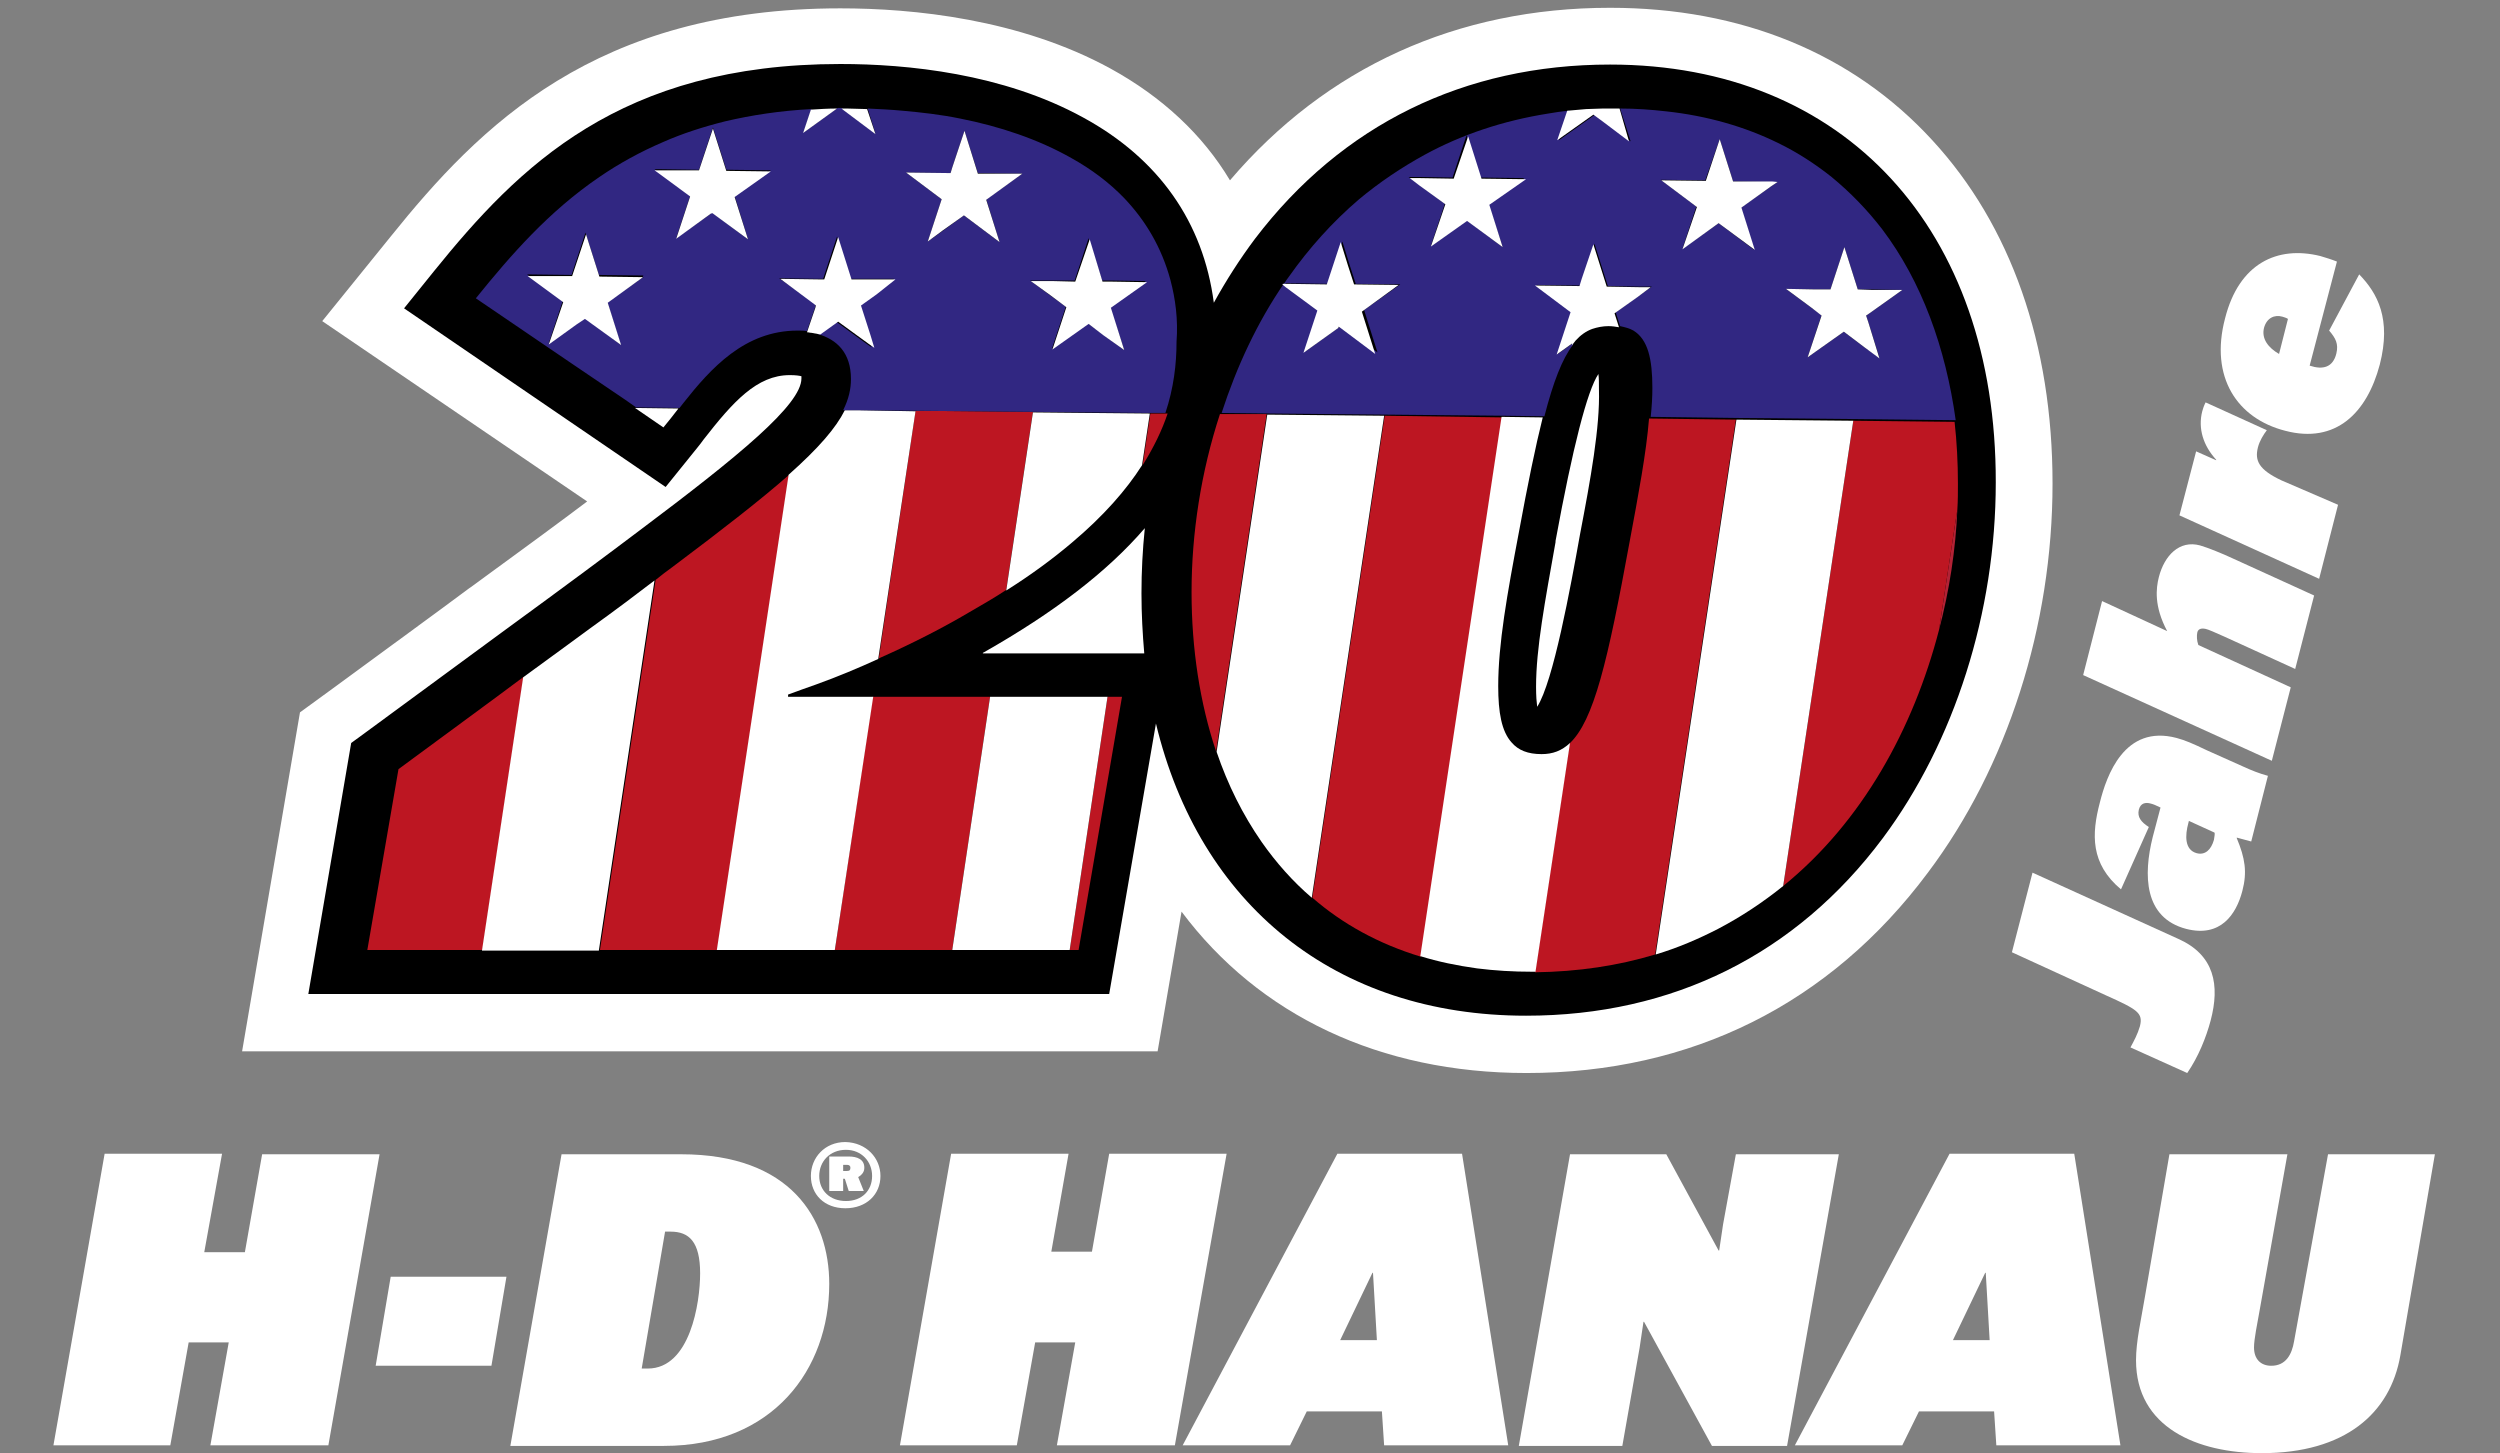 <?xml version="1.0" encoding="utf-8"?>
<!-- Generator: Adobe Illustrator 27.3.1, SVG Export Plug-In . SVG Version: 6.00 Build 0)  -->
<svg version="1.1" id="a" xmlns="http://www.w3.org/2000/svg" xmlns:xlink="http://www.w3.org/1999/xlink" x="0px" y="0px"
	 viewBox="0 0 449.2 261.1" style="enable-background:new 0 0 449.2 261.1;" xml:space="preserve">
<rect x="0" y="0" width="449.2" height="261.1" fill="#808080" stroke="none"/>
<style type="text/css">
	.st0{fill:#FFFFFF;}
	.st1{fill:#BD1622;}
	.st2{fill:#312782;}
	.st3{fill:#B22235;}
</style>
<g>
	<g>
		<path class="st0" d="M274.3,192.8c-26.4,0-48.1-10.4-62-29l-4.3,25.1H43.5L53.9,128l5.9-4.3c10.2-7.5,18.2-13.3,24.5-18l0.3-0.2
			c10-7.3,16-11.7,20.9-15.4L57.9,57.7l12.3-15.2C86.2,22.6,107,1.5,151,1.5c13.1,0,32.2,1.9,48.5,10.8c9.3,5.1,16.6,11.9,21.5,20.1
			c17.3-20.3,40.8-31,68.3-31c23.6,0,43.6,8.2,57.9,23.8c14.1,15.3,21.6,36.6,21.6,61.7c0,25.5-8.1,50.9-22.4,69.9
			C328.8,180.4,303.9,192.8,274.3,192.8z"/>
		<path d="M289.3,11.6c-26.2,0-48.2,10.8-63.8,31.3c-2.7,3.6-5.2,7.5-7.4,11.5c-1.9-14.5-9.9-25.9-23.5-33.3
			c-14.4-7.9-31.6-9.6-43.6-9.6c-39.6,0-57.8,18.4-73,37.2l-5.4,6.7l47,32.1l4.6-5.7c0.7-0.9,1.5-1.8,2.2-2.8
			c5.3-6.8,9.6-11.6,15.5-11.6c1.1,0,1.7,0.1,2.1,0.2c0,0.1,0,0.3,0,0.4c0,4.7-11.2,13.9-29.2,27.4c-5.7,4.3-12,9-24.6,18.2
			c-6.4,4.7-14.3,10.5-24.5,18l-2.6,1.9l-7.7,45.1h143.9l8.4-48.6c7.8,32.5,32.2,52.5,66.5,52.5c26.3,0,48.5-11,64.1-31.9
			c12.9-17.3,20.3-40.6,20.3-63.9C358.7,41.2,331.4,11.6,289.3,11.6z M176.6,117.3c0.1,0,0.1-0.1,0.2-0.1
			c12.5-7.1,22.1-14.4,28.9-22.3c-0.4,3.9-0.6,7.8-0.6,11.7c0,3.7,0.2,7.3,0.5,10.8H176.6z M283.9,96c-1.7,9.5-4.8,26.5-7.7,31
			c-0.1-0.8-0.2-1.9-0.2-3.6c0-6.9,1.6-15.3,3.5-26l0-0.2c3.1-16.9,5.7-27,7.7-30c0.1,0.7,0.1,1.6,0.1,2.8
			C287.5,76.7,285.8,86.1,283.9,96z"/>
		<g>
			<path class="st1" d="M71.6,138.2L66,170.7h20.7l7.4-49.1C88.1,126.1,80.8,131.4,71.6,138.2z"/>
			<path class="st1" d="M205.3,83.6c2-3.2,3.5-6.3,4.5-9.3l-3.1,0L205.3,83.6z"/>
			<polygon class="st1" points="193.8,170.7 201.6,125.2 199,125.2 192.2,170.7 			"/>
			<path class="st1" d="M157.9,118.3c6.1-2.7,11.7-5.6,16.1-8.2c2.4-1.4,4.7-2.7,6.8-4.1l4.8-32l-21.1-0.2L157.9,118.3z"/>
			<path class="st1" d="M120.8,101.9c-1,0.7-2,1.5-3,2.3l-10,66.5h21.1l12.9-85.4C136.8,89.7,130,95,120.8,101.9z"/>
			<polygon class="st1" points="156.8,125.2 150,170.7 171.1,170.7 177.9,125.2 			"/>
			<polygon class="st0" points="188.5,125.2 177.9,125.2 171.1,170.7 181.6,170.7 192.2,170.7 199,125.2 			"/>
			<path class="st0" d="M196.1,74.2l-10.5-0.1l-4.8,32c4.6-2.9,8.5-5.8,11.8-8.6c5.7-4.8,9.8-9.5,12.6-13.9l1.4-9.3L196.1,74.2z"/>
			<path class="st0" d="M146.6,123c3.9-1.4,7.7-3,11.2-4.6l6.7-44.5L154,73.7l-2.2,0c-1.6,3.2-4.7,6.8-10.1,11.6l-12.9,85.4h10.5
				H150l6.9-45.5h-10.5h-4.8v-0.4C143.2,124.2,144.9,123.6,146.6,123z"/>
			<path class="st0" d="M119.2,76.8c0.9-1.1,1.8-2.2,2.7-3.4l-7.8-0.1L119.2,76.8z"/>
			<path class="st0" d="M105.9,113c-3.3,2.4-7.2,5.3-11.9,8.7l-7.4,49.1h10.5h10.5l10-66.5C114.6,106.6,110.9,109.4,105.9,113z"/>
			<polygon points="146.3,54.7 146.3,55.2 146.4,54.8 			"/>
			<path class="st2" d="M210.3,50.3c-1.6-5.9-4.5-10.7-8.3-14.7c-2.7-2.8-5.9-5.2-9.5-7.2c-6-3.4-12.9-5.7-20-7.1
				c-3.4-0.7-6.9-1.1-10.3-1.4c-2.1-0.2-4.2-0.3-6.3-0.4l1.4,4.5l-5.6-4.2l-0.5-0.4c-0.2,0-0.5,0-0.7,0l-6.1,4.4l1.4-4.2
				c-5.7,0.3-10.8,1.1-15.5,2.2c-4,1-7.7,2.2-11.1,3.7c-4.2,1.8-8,3.9-11.5,6.3c-9.1,6.2-15.9,14-22.2,21.8l17.2,11.7l9.6,6.5l2,1.4
				l7.8,0.1c0.2-0.3,0.5-0.6,0.7-0.9c4.9-6.2,11-13,20.5-13c0.6,0,1.2,0,1.7,0.1l1.5-4.4l0.1-0.5L140,50l7,0.1l0.9,0l2.5-7.6
				l2.4,7.6l4.6,0l3.3,0l-3.7,2.7l-2.8,2l1.7,5.3l0.7,2.3l-1-0.7l-5.5-4l-3.2,2.3c3.5,1,6,3.4,6,8.1c0,1.8-0.4,3.6-1.4,5.6l2.2,0
				l10.5,0.1l21.1,0.2l10.5,0.1l10.5,0.1l3.1,0c1.5-4.5,2-8.8,2-12.8C211.7,57.4,211.2,53.7,210.3,50.3z M115.4,49.9l-6.3,4.4
				l2.4,7.6l-6.4-4.8l-1.5,1.1l-5,3.5l2.5-7.6l-6.4-4.8l8,0.1l2.5-7.6l0.5,1.6l1.9,6l7.8,0.1l0.2,0L115.4,49.9z M134.4,43l-6.4-4.8
				l-0.3,0.2l-6.2,4.4l2.5-7.6l-5.7-4.3l-0.7-0.5l0.8,0l7.2,0.1l2.5-7.6l1.3,4.1l1.1,3.5l8,0.1l-6.5,4.6L134.4,43z M179.6,43.5
				l-6.4-4.8l-3.7,2.7l-2.8,2l2.5-7.6l-6.4-4.8l8,0.1l0.3-1l2.2-6.6l2.4,7.6l8,0.1l-6.5,4.6L179.6,43.5z M202,62.9l-3.8-2.8l-2.7-2
				l-6.5,4.6l2.5-7.6l-2.9-2.1l-3.5-2.6l3.9,0l4.1,0l2.5-7.6l2.4,7.6l1.5,0l6.4,0.1l-6.5,4.6L202,62.9z"/>
			<polygon points="115.5,49.8 115.4,49.9 115.7,49.8 			"/>
			<polygon class="st0" points="115.5,49.8 107.7,49.7 105.8,43.7 105.3,42.1 102.8,49.6 94.8,49.6 101.2,54.3 98.6,61.9 
				103.6,58.3 105.1,57.3 111.6,62 109.2,54.4 115.4,49.9 			"/>
			<polygon class="st0" points="138.5,30.8 130.5,30.7 129.4,27.2 128.1,23.1 125.6,30.6 118.3,30.6 117.6,30.6 118.3,31.1 
				124,35.3 121.5,42.9 127.7,38.4 128,38.3 134.4,43 132,35.4 			"/>
			<path class="st0" d="M150.4,19.5c-1.6,0-3.2,0.1-4.7,0.2l-1.4,4.2L150.4,19.5z"/>
			<path class="st0" d="M155.8,19.6c-1.2,0-2.4-0.1-3.6-0.1c-0.2,0-0.3,0-0.5,0c-0.2,0-0.4,0-0.5,0l0.5,0.4l5.6,4.2L155.8,19.6z"/>
			<path class="st0" d="M160.9,50.2l-3.3,0l-4.6,0l-2.4-7.6l-2.5,7.6l-0.9,0l-7-0.1l6.3,4.7l0.1,0.1l-0.1,0.4l-1.5,4.4
				c0.3,0,0.5,0.1,0.8,0.1c0.5,0.1,1.1,0.2,1.6,0.3l3.2-2.3l5.5,4l1,0.7l-0.7-2.3l-1.7-5.3l2.8-2L160.9,50.2z"/>
			<polygon class="st0" points="183.7,31.2 175.7,31.2 173.3,23.5 171.1,30.1 170.8,31.1 162.8,31 169.2,35.8 166.7,43.4 
				169.4,41.4 173.2,38.7 179.6,43.5 177.2,35.9 			"/>
			<polygon class="st0" points="206.1,50.7 199.7,50.6 198.1,50.6 195.8,43 193.2,50.6 189.1,50.5 185.2,50.5 188.8,53.1 
				191.6,55.2 189.1,62.8 195.6,58.2 198.2,60.2 202,62.9 199.6,55.3 			"/>
			<path class="st3" d="M351.7,91.5l-3.3,21.7C350.3,106,351.4,98.7,351.7,91.5z"/>
			<path class="st1" d="M296.3,75.2c-0.5,6.2-1.9,13.6-3.5,22.2c-3.9,21.3-6.4,32.1-10.8,36.2l-6.2,41.1c7.8-0.1,15-1.2,21.6-3.2
				l14.5-96.1L296.3,75.2z"/>
			<path class="st1" d="M248.8,74.7l-13,86.6c5.4,4.7,11.9,8.3,19.5,10.6l14.6-96.9L248.8,74.7z"/>
			<path class="st1" d="M351.2,75.8L333,75.6l-12.6,83.6c14.2-11.5,23.4-28.3,28-46l3.3-21.7c0.1-1.5,0.1-3.1,0.1-4.6
				C351.8,83.1,351.6,79.4,351.2,75.8z"/>
			<path class="st1" d="M219.2,74.4c-3.4,10.4-5.1,21.4-5.1,32c0,10.2,1.5,19.9,4.4,28.6l9.1-60.6L219.2,74.4z"/>
			<path class="st0" d="M322.5,75.5l-10.5-0.1l-14.5,96.1c4-1.2,7.7-2.8,11.2-4.6c4.2-2.2,8.1-4.8,11.7-7.7L333,75.6L322.5,75.5z"/>
			<path class="st0" d="M277,135.5c-2.5,0-4.2-0.7-5.4-2.1c-1.8-2-2.4-5.4-2.4-10.1c0-7.6,1.6-16.5,3.7-27.6
				c1.6-8.7,3-15.5,4.3-20.7l-7.4-0.1l-14.6,96.9c3.2,1,6.6,1.7,10.2,2.2c3.2,0.4,6.4,0.6,9.9,0.6c0.2,0,0.4,0,0.6,0l6.2-41.1
				C280.6,134.9,279,135.5,277,135.5z"/>
			<path class="st0" d="M238.2,74.6l-10.5-0.1l-9.1,60.6c2,5.9,4.7,11.3,8.1,16.2c2.6,3.7,5.6,7.1,9,10l13-86.6L238.2,74.6z"/>
			<path d="M286,59.2C286,59.2,286,59.1,286,59.2L286,59.2L286,59.2z"/>
			<path class="st2" d="M338.2,41.2c-2.7-3.5-5.7-6.6-9.1-9.4c-2.9-2.3-6.1-4.4-9.6-6.1c-5.9-2.9-12.7-4.9-20.2-5.7
				c-2.6-0.3-5.4-0.5-8.2-0.5l1.9,5.9l-4.5-3.4l-1.9-1.4l-6.5,4.6l1.8-5.3c-1.3,0.1-2.5,0.3-3.7,0.5c-8.2,1.3-15.6,3.8-22.2,7.4
				c-4.2,2.3-8.2,5-11.8,8c-4.8,4.1-9,8.8-12.6,13.9c-0.3,0.4-0.6,0.8-0.8,1.2l0.7,0l7.2,0.1l2.5-7.6l1.3,4.2l1.1,3.4l8,0.1
				l-6.5,4.6l2.4,7.6l-6.4-4.8l-0.2,0.1l-6.3,4.5l2.5-7.6l-5.7-4.2l-0.6-0.5c-4.9,7.1-8.6,15.1-11.3,23.4l8.5,0.1l10.5,0.1l10.5,0.1
				l21.1,0.2l7.4,0.1c1.6-6.2,3.2-10.3,5.1-12.8l0.1-0.4l-2.8,2l2.5-7.6l-6.4-4.8l8,0.1l0.4-1.3l2.1-6.2l2.4,7.6l5.8,0.1l2.1,0
				l-2.4,1.7l-4.1,2.9l0.8,2.5c0.9,0.2,1.7,0.4,2.4,0.8c2.6,1.6,3.4,5.1,3.4,10.3c0,1.6-0.1,3.4-0.3,5.2l15.6,0.2l10.5,0.1l10.5,0.1
				l18.2,0.2C349.6,62.5,345.3,50.6,338.2,41.2z M270,44.4l-6.4-4.8l-6.5,4.6l2.5-7.6l-4.7-3.5l-1.8-1.3l1.9,0l6,0.1l2.5-7.6
				l2.4,7.6l8,0.1l-6.5,4.6L270,44.4z M318.2,33.5l-5.4,3.8l2.4,7.6l-6.4-4.8l-6.5,4.6l2.5-7.6l-6.4-4.8l8,0.1L309,25l2.4,7.6l7,0.1
				l1,0L318.2,33.5z M335,62.4l-3.7-2.8l-6.5,4.6l2.5-7.6l-1.8-1.3l-4.6-3.4L326,52l2.9,0l2.5-7.6l2.4,7.6l2.7,0l5.3,0.1l-5.9,4.2
				l-0.6,0.4l0.4,1.2l2,6.4L335,62.4z"/>
			<polygon points="240.6,58.8 240.8,58.7 240.7,58.5 			"/>
			<path class="st0" d="M251.3,51.2l-8-0.1l-1.1-3.4l-1.3-4.2l-2.5,7.6l-7.2-0.1l-0.7,0c0,0,0,0.1-0.1,0.1l0.6,0.5l5.7,4.2l-2.5,7.6
				l6.3-4.5l0-0.2l0.2,0.1l6.4,4.8l-2.4-7.6L251.3,51.2z"/>
			<polygon class="st0" points="274.2,32.2 266.2,32.1 263.8,24.5 261.2,32.1 255.2,32 253.3,32 255,33.3 259.7,36.7 257.1,44.3 
				263.6,39.7 270,44.4 267.6,36.8 			"/>
			<path class="st0" d="M291,19.5c-0.2,0-0.4,0-0.6,0c-0.6,0-1.1,0-1.7,0c-0.2,0-0.4,0-0.7,0c-1,0-2,0.1-3,0.1
				c-1.1,0.1-2.2,0.2-3.4,0.3l-1.8,5.3l6.5-4.6l1.9,1.4l4.5,3.4L291,19.5z"/>
			<path class="st0" d="M296.6,51.6l-2.1,0l-5.8-0.1l-2.4-7.6l-2.1,6.2l-0.4,1.3l-8-0.1l6.4,4.8l-2.5,7.6l2.8-2l-0.1,0.4
				c0.2-0.3,0.5-0.6,0.7-0.9c0.9-1,1.9-1.7,3-2.1l0,0l0,0c0.9-0.3,1.9-0.5,2.9-0.5c0.7,0,1.3,0.1,1.9,0.2l-0.8-2.5l4.1-2.9
				L296.6,51.6z"/>
			<polygon class="st0" points="319.4,32.7 318.4,32.6 311.4,32.6 309,25 306.5,32.5 298.5,32.4 304.9,37.2 302.3,44.8 308.8,40.1 
				315.3,44.9 312.9,37.3 318.2,33.5 			"/>
			<polygon class="st0" points="335.3,56.7 335.9,56.3 341.8,52.1 336.5,52.1 333.8,52 331.4,44.4 328.9,52 326,52 320.9,51.9 
				325.5,55.3 327.3,56.7 324.8,64.2 331.3,59.6 335,62.4 337.7,64.4 335.7,57.9 			"/>
		</g>
	</g>
	<g>
		<path class="st0" d="M382.8,188.2c0.6-1.1,1.3-2.4,1.7-3.8c0.6-2.4-0.4-3-6.2-5.6l-16.8-7.7l3.7-14.3l26.2,11.9
			c6.5,2.9,7.5,8.3,5.8,14.7c-0.8,3-2.2,6.5-4.2,9.4L382.8,188.2z"/>
		<path class="st0" d="M381.1,159.8c-5.5-4.6-5.3-9.9-3.8-15.6c1.2-4.8,4.4-14.1,13.8-11.6c1.5,0.4,2.9,1,5.4,2.2l6.7,3
			c1.3,0.6,2.8,1.2,4.3,1.6l-3,11.8l-2.6-0.7l0,0.1c1.5,3.6,1.9,6.1,1,9.5c-1.1,4.2-3.9,8.4-10.1,6.8c-7.6-2-7.7-9.7-6-16.5l1.4-5.3
			c-0.8-0.4-1.3-0.6-1.7-0.7c-1-0.3-1.9-0.1-2.2,1.1c-0.3,1.3,0.4,2.2,1.8,3.1L381.1,159.8z M397.9,149.6l-4.6-2.1l-0.1,0.4
			c-0.6,2.2-0.7,4.8,1.5,5.4c1.5,0.4,2.6-0.6,3.1-2.4C397.9,150.2,398,149.8,397.9,149.6z"/>
		<path class="st0" d="M389.4,113.4L389.4,113.4c-2.4-4.5-2-7.7-1.5-9.7c1-3.9,3.7-6.7,7.4-5.7c1.4,0.4,4.1,1.5,5.8,2.3l14.7,6.7
			l-3.4,13.2l-12.7-5.8c-1.8-0.8-2.9-1.3-3.4-1.4c-0.9-0.2-1.4,0.1-1.5,0.7c-0.1,0.5-0.1,1.4,0.2,2.2l16.6,7.6l-3.4,13.2l-33.9-15.4
			l3.4-13.3L389.4,113.4z"/>
		<path class="st0" d="M420.1,90.7l-3.4,13.3l-25.1-11.4l3-11.5l3.6,1.6l0-0.1c-2.3-2.5-3.3-5.6-2.5-8.7c0.1-0.4,0.3-1,0.6-1.6l11,5
			c-0.6,0.8-1.3,1.9-1.6,3.1c-0.6,2.4,0.2,4,4.2,5.9L420.1,90.7z"/>
		<path class="st0" d="M423.9,49.3c3.3,3.4,5.8,8,3.7,16.2c-2.3,8.7-7.9,14.3-17,11.9c-8.6-2.2-13.6-9.6-10.8-20.2
			c2.5-9.9,9.4-13.1,17.1-11.2c1,0.3,2,0.6,3,1L415,65.7c2.4,0.8,4.2,0.3,4.8-2.2c0.4-1.7-0.1-2.7-1.3-4.1L423.9,49.3z M409.5,63.6
			l1.6-6.3c-0.3-0.2-0.7-0.3-1-0.4c-1.4-0.4-2.8,0.2-3.3,2C406.3,60.9,407.6,62.5,409.5,63.6z"/>
	</g>
	<g>
		<path class="st0" d="M41.1,241.2h-7.2l-3.3,18.5h-21l9.2-52.4h21.1L36.7,225H44l3.1-17.6h21.1L59,259.7H37.8L41.1,241.2z"/>
		<path class="st0" d="M70.2,229.4H91l-2.7,16H67.5L70.2,229.4z"/>
		<path class="st0" d="M100.9,207.4h21.5c19.6,0,26.6,11.5,26.6,23.3c0,15.3-10.1,29.1-29.7,29.1H91.7L100.9,207.4z M115.3,245.9
			h1.1c7.6,0,9.4-11.8,9.4-17.1c0-5.7-2-7.5-5.3-7.5h-1L115.3,245.9z"/>
		<path class="st0" d="M193.2,241.2h-7.2l-3.3,18.5h-21l9.2-52.4h21.1l-3.1,17.6h7.3l3.1-17.6h21.1l-9.3,52.4h-21.2L193.2,241.2z"/>
		<path class="st0" d="M231.8,259.7h-19.3l27.8-52.4h22.4l8.3,52.4h-22.3l-0.4-6.1h-13.5L231.8,259.7z M240.8,240.8h6.6l-0.7-12.1
			h-0.1L240.8,240.8z"/>
		<path class="st0" d="M330.4,207.4l-9.3,52.4h-13.5l-12.2-22.3h-0.1l-0.7,4.7l-3.1,17.6h-18.6l9.2-52.4h17.3l9.4,17.3h0.1l0.7-4.7
			l2.3-12.6H330.4z"/>
		<path class="st0" d="M341.8,259.7h-19.3l27.8-52.4h22.4l8.3,52.4h-22.3l-0.4-6.1h-13.5L341.8,259.7z M350.9,240.8h6.6l-0.7-12.1
			h-0.1L350.9,240.8z"/>
		<path class="st0" d="M431.3,243.5c-1.8,10.5-10,17.6-24.9,17.6c-11.6,0-22.6-4.6-22.6-16.7c0-3.4,0.9-7.2,1.6-11.4l4.4-25.6h21.2
			l-5,28.1c-0.4,2.3-1,5.1-1,6.6c0,2.1,1.2,3.3,3.1,3.3c2.6,0,3.7-2,4.1-4.4l6.1-33.6h19.2L431.3,243.5z"/>
	</g>
	<g>
		<path class="st0" d="M158.2,211.3c0,3.3-2.5,5.8-6.3,5.8c-3.8,0-6.2-2.5-6.2-5.8s2.5-6.1,6.2-6.1
			C155.7,205.3,158.2,208.1,158.2,211.3z M147.2,211.3c0,2.6,1.9,4.5,4.8,4.5c2.9,0,4.7-1.9,4.7-4.5c0-2.6-1.9-4.7-4.7-4.7
			C149.1,206.6,147.2,208.7,147.2,211.3z M151.5,211.8v2.2H149v-6.2h3.5c1.5,0,2.8,0.5,2.8,2c0,0.7-0.3,1.2-1.1,1.7l1,2.5h-2.7
			l-0.7-2.2H151.5z M151.5,210.4h0.7c0.5,0,0.6-0.2,0.6-0.6c0-0.3-0.2-0.5-0.6-0.5h-0.7V210.4z"/>
	</g>
</g>
</svg>
